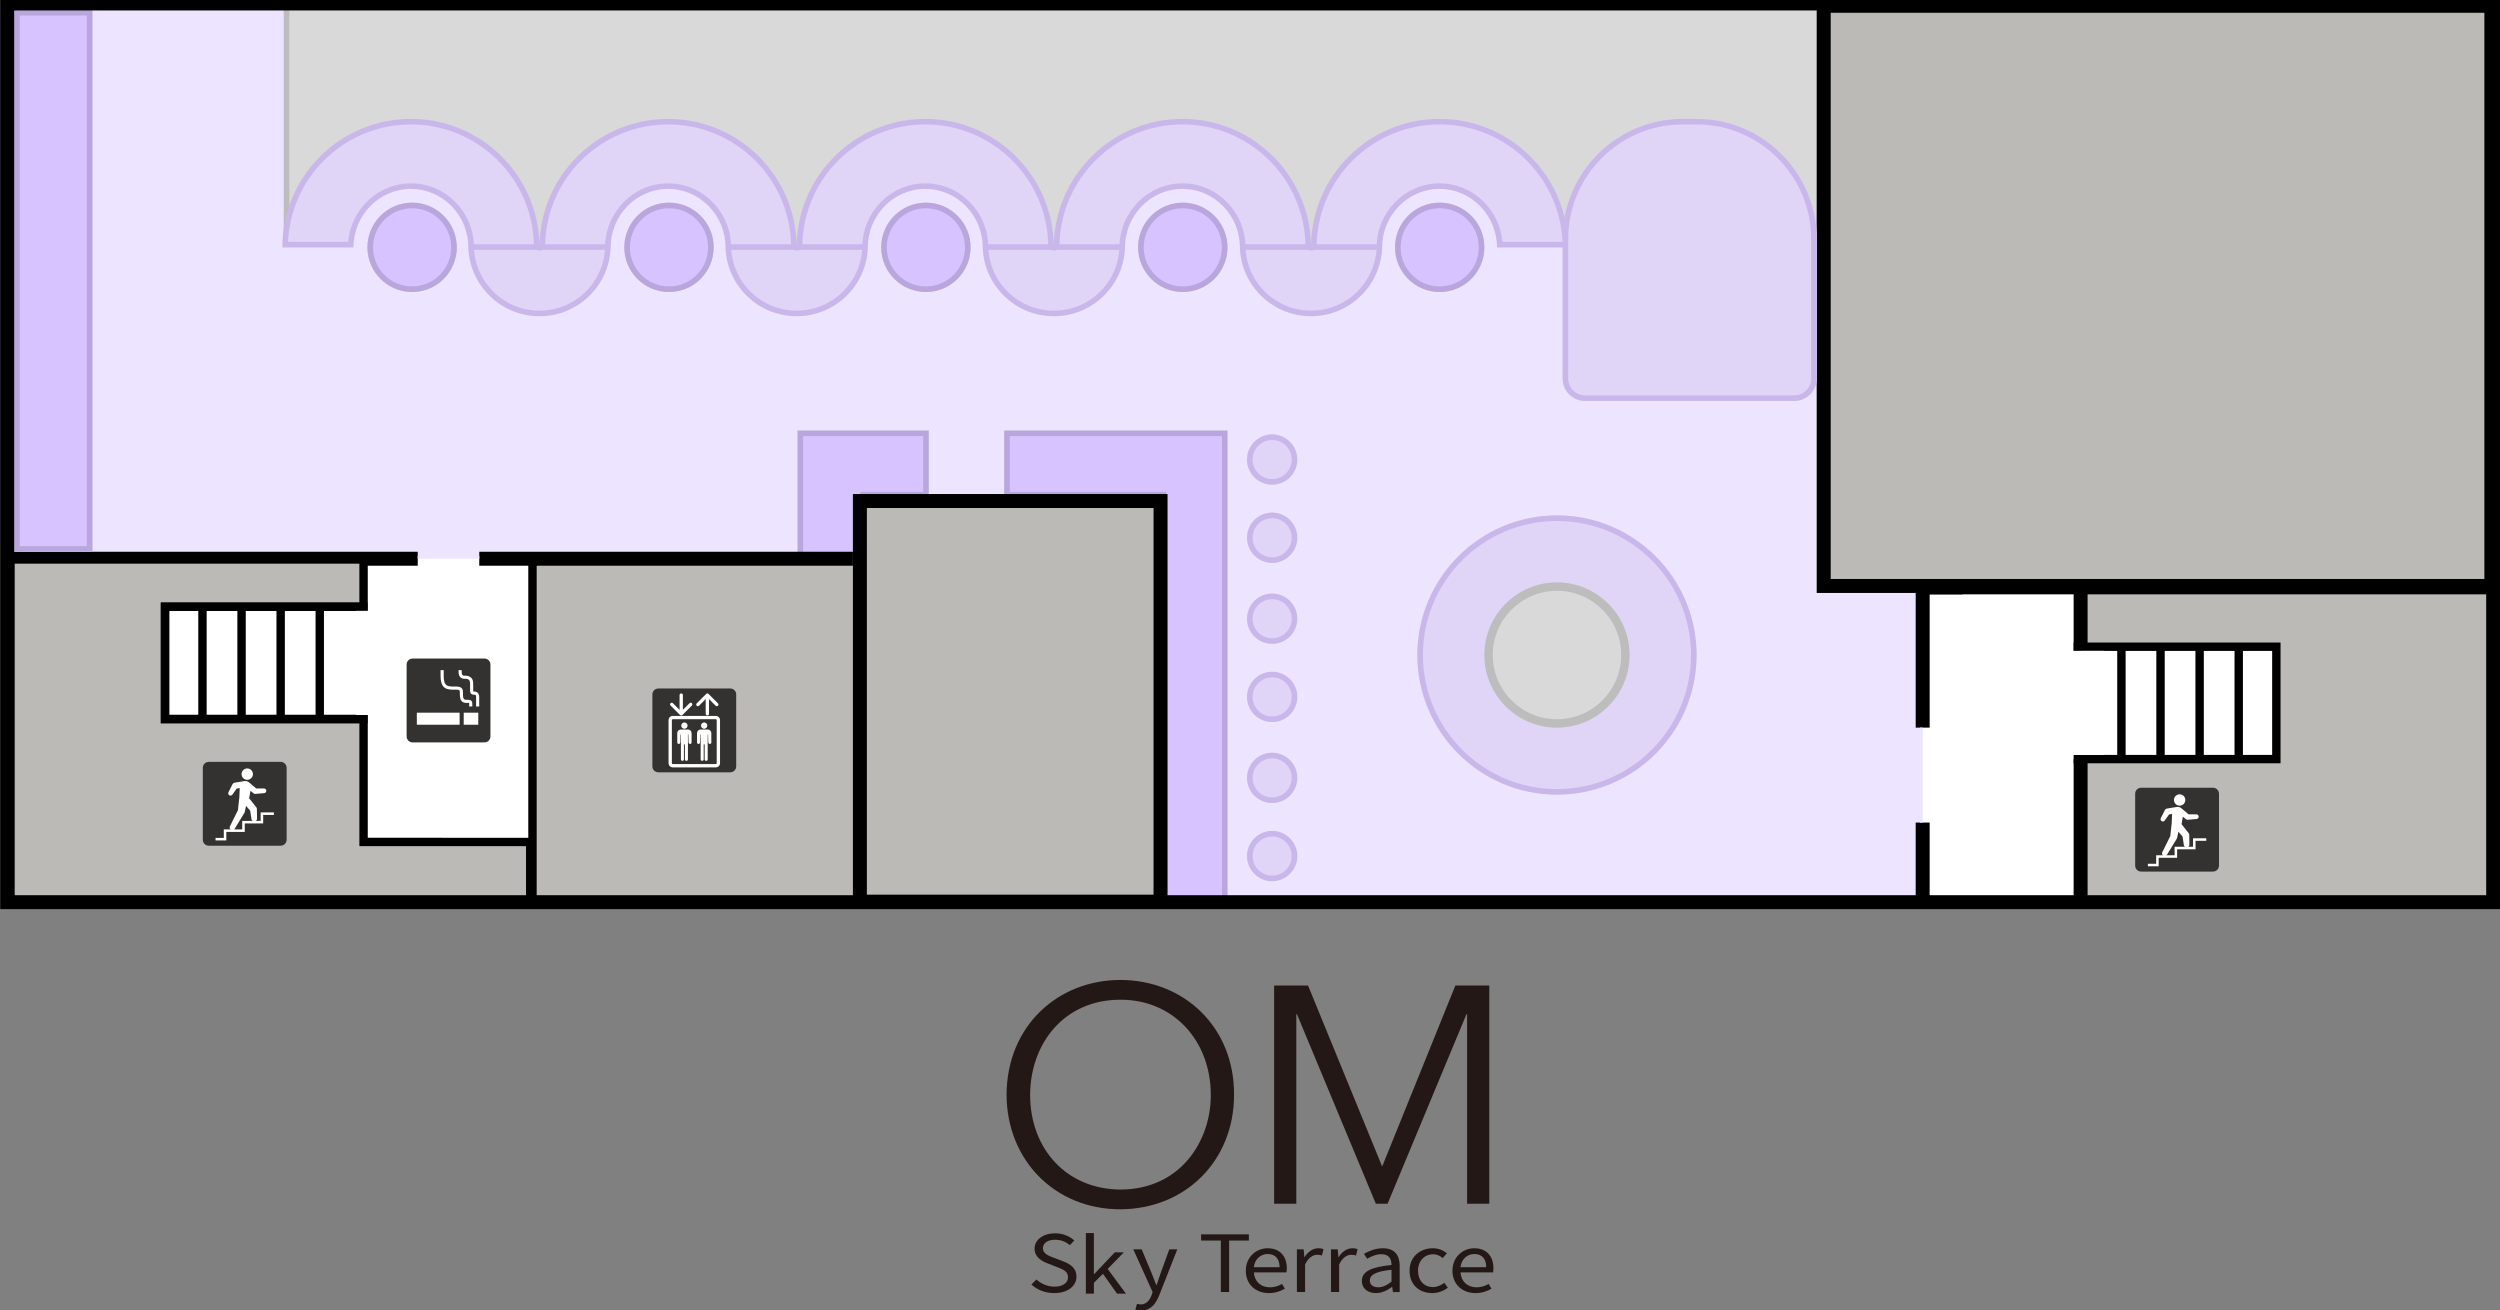 <?xml version="1.0" encoding="UTF-8"?>
<svg id="plane9" xmlns="http://www.w3.org/2000/svg" width="315.842mm" height="165.558mm" viewBox="0 0 895.3 469.298">
  <rect x="0" y="0" width="895.3" height="469.298" fill="#808080" stroke="none"/>
  <defs>
    <style>
      .cls-1 {
        fill: #231815;
      }

      .cls-2, .cls-3 {
        fill: #fff;
      }

      .cls-4 {
        fill: #343131;
      }

      .cls-3 {
        fill-rule: evenodd;
      }

      .cls-5 {
        fill: #c9b7ec;
      }

      .cls-6 {
        fill: #bdbdbd;
      }

      .cls-7 {
        fill: #bcbab7;
      }

      .cls-8 {
        fill: #ede4ff;
      }

      .cls-9 {
        fill: #b9a6dc;
      }

      .cls-10 {
        fill: #e0d4f7;
      }

      .cls-11 {
        fill: #d7c3ff;
      }

      .cls-12 {
        fill: #d9d9d9;
      }
    </style>
  </defs>
  <g id="RF">
    <g id="_8F" data-name=" 8F">
      <g id="_グループ_59319" data-name="グループ 59319">
        <path id="_パス_31238" data-name="パス 31238" class="cls-2" d="M2.583,58.903V1.257h829.375v160.253h60.894v161.572H2.583V58.902h0Z"/>
        <path id="_パス_31239" data-name="パス 31239" class="cls-8" d="M2.611,59.22V1.573h890.268v321.825H221.373v-124.148H2.611V59.22Z"/>
        <g id="_パス_31302" data-name="パス 31302">
          <path class="cls-12" d="M285.292,92.006l-44.906-35.415-.602-.475-.615.459-47.446,35.402-40.826-35.357-.557-.482-.626.388-47.104,29.249V2.574h549v83.979l-88.983-1.871-48.238-28.169-.604-.353-.538.446-42.664,35.371-45.607-35.392-.614-.477-.613.478-45.425,35.391-43.034-35.375-.597-.491-.626.454-48.774,35.438Z"/>
          <path class="cls-6" d="M103.61,3.574v80.404l46.828-29.077,41.331,35.794,48.031-35.839,45.517,35.896,49.412-35.902,43.61,35.849,46.021-35.855,46.202,35.853,43.124-35.752,49.221,28.744,87.703,1.844V3.574H103.61M101.61,1.574h551v86l-90.264-1.898-48.461-28.3-43.282,35.883-46.241-35.883-46.057,35.883-43.652-35.883-49.386,35.883-45.501-35.883-48.091,35.883-41.434-35.883-48.632,30.198V1.574Z"/>
        </g>
        <g id="_合体_25" data-name="合体 25">
          <path class="cls-11" d="M438.613,322.169h-22.003v-145h-56v-21.999h78.003v166.999Z"/>
          <path class="cls-9" d="M437.613,321.169v-164.999h-76.003v19.999h56v145h20.003M439.613,323.169h-24.003v-145h-56v-23.999h80.003v168.999Z"/>
        </g>
        <g id="_合体_24" data-name="合体 24">
          <path class="cls-11" d="M309.112,198.671h-22.502v-43.501h45.003v21.999h-22.501v21.502Z"/>
          <path class="cls-9" d="M308.112,197.671v-21.502h22.501v-19.999h-43.003v41.501h20.502M310.112,199.671h-24.502v-45.501h47.003v23.999h-22.501v21.502Z"/>
        </g>
        <g id="_階段" data-name="階段">
          <path id="_パス_31274" data-name="パス 31274" class="cls-7" d="M190.629,200.449h117.361v122.95h-117.361v-122.95Z"/>
          <polygon points="310.49 323.232 305.49 323.232 305.49 202.595 3.61 202.595 3.61 197.595 310.49 197.595 310.49 323.232"/>
          <g>
            <path id="_パス_5952" data-name="パス 5952" class="cls-7" d="M189.879,301.529l-59.677-.02v-44.015H59.152v-40.228h71.051v-16.9H3.736v122.414h186.142v-21.252Z"/>
            <path d="M191.378,324.282H2.236v-125.414h129.467v19.9H60.652v37.228h71.051v44.016l59.677.02v24.251ZM5.236,321.282h183.143v-18.253s-59.676-.02-59.676-.02v-44.014H57.652v-43.228h71.051v-13.9H5.236v119.414Z"/>
          </g>
          <g id="_グループ_59384" data-name="グループ 59384">
            <path id="_パス_5905" data-name="パス 5905" class="cls-4" d="M261.52,276.582h-25.762c-1.176,0-2.129-.953-2.129-2.129v-25.762c0-1.175.954-2.128,2.129-2.128h25.762c1.175,0,2.128.953,2.129,2.128v25.762c0,1.176-.953,2.129-2.129,2.129"/>
            <path class="cls-2" d="M243.962,256.237c-.152,0-.305-.059-.42-.174l-3.39-3.389c-.232-.232-.232-.609,0-.841s.61-.231.841,0l2.97,2.969,2.97-2.969c.23-.232.609-.232.84,0,.232.231.232.608,0,.84l-3.39,3.39c-.115.116-.268.175-.42.175Z"/>
            <path class="cls-2" d="M243.961,255.77c-.328,0-.595-.267-.595-.595v-6.254c0-.328.267-.595.595-.595s.595.267.595.595v6.254c0,.328-.267.595-.595.595Z"/>
            <path class="cls-2" d="M256.705,252.907c-.152,0-.305-.059-.42-.175l-2.97-2.969-2.97,2.969c-.23.232-.609.232-.84,0-.232-.231-.232-.608,0-.84l3.39-3.39c.23-.232.609-.232.84,0l3.39,3.39c.232.231.232.608,0,.84-.115.116-.268.175-.42.175Z"/>
            <path class="cls-2" d="M253.316,256.237c-.328,0-.595-.267-.595-.595v-6.254c0-.328.267-.595.595-.595s.595.267.595.595v6.254c0,.328-.267.595-.595.595Z"/>
            <path class="cls-2" d="M256.349,274.816h-15.422c-.83,0-1.506-.676-1.506-1.507v-15.421c0-.831.676-1.507,1.506-1.507h15.422c.83,0,1.506.676,1.506,1.507v15.421c0,.831-.676,1.507-1.506,1.507ZM240.927,257.571c-.175,0-.316.143-.316.317v15.421c0,.175.142.317.316.317h15.422c.175,0,.316-.143.316-.317v-15.421c0-.175-.142-.317-.316-.317h-15.422Z"/>
            <path id="_パス_5908" data-name="パス 5908" class="cls-3" d="M245.101,260.988c.625,0,1.132-.507,1.132-1.132s-.507-1.132-1.132-1.132-1.132.507-1.132,1.132h0c0,.625.507,1.132,1.132,1.132"/>
            <path id="_パス_5909" data-name="パス 5909" class="cls-3" d="M247.659,262.549c.019-.695-.53-1.274-1.225-1.293-.059-.002-.117,0-.175.008h-2.316c-.692-.078-1.315.42-1.393,1.112-.006.058-.009.115-.007.173-.003.022-.005.044-.005.066v3.334c.039.299.312.51.611.472.246-.032.44-.225.472-.472l.079-2.942h.144v8.993c.039.299.312.51.611.472.246-.032.44-.225.472-.472v-5.39h.357v5.39c.039.299.312.51.611.472.246-.032.44-.225.472-.472v-8.993h.144l.079,2.942c.039.299.312.51.611.472.246-.032.44-.225.472-.472v-3.335c0-.022-.002-.044-.005-.066"/>
            <path id="_パス_5910" data-name="パス 5910" class="cls-3" d="M252.176,260.988c.625,0,1.132-.507,1.132-1.132s-.507-1.132-1.132-1.132-1.132.507-1.132,1.132h0c0,.625.507,1.132,1.132,1.132"/>
            <path id="_パス_5911" data-name="パス 5911" class="cls-3" d="M254.737,262.549c.019-.695-.53-1.274-1.225-1.293-.059-.002-.117,0-.175.008h-2.316c-.691-.078-1.314.419-1.392,1.11-.007.058-.009.117-.008.175-.004.022-.005.044-.005.066v3.334c.039.299.312.51.611.472.246-.032.44-.225.472-.472l.079-2.942h.144v8.993c.039.299.312.51.611.472.246-.032.44-.225.472-.472v-5.39h.357v5.39c.039.299.312.51.611.472.246-.032.44-.225.472-.472v-8.993h.144l.079,2.942c.039.299.312.51.611.472.246-.032.44-.225.472-.472v-3.335c0-.022-.001-.044-.005-.066"/>
          </g>
          <g id="_グループ_59385" data-name="グループ 59385">
            <path id="_パス_5356" data-name="パス 5356" class="cls-4" d="M100.52,302.864h-25.762c-1.176,0-2.129-.953-2.129-2.129v-25.762c0-1.175.953-2.128,2.128-2.128h25.763c1.175,0,2.128.953,2.129,2.128v25.758c0,1.176-.953,2.129-2.129,2.129"/>
            <path id="_パス_5357" data-name="パス 5357" class="cls-2" d="M88.044,275.253c1.091-.279,2.2.379,2.479,1.47.279,1.091-.379,2.2-1.47,2.479-1.091.279-2.2-.379-2.479-1.47,0,0,0,0,0,0-.28-1.089.376-2.198,1.464-2.478.002,0,.004,0,.006-.001"/>
            <path id="_パス_5358" data-name="パス 5358" class="cls-2" d="M83.181,297.318c-.524,0-.949-.425-.949-.949,0-.127.025-.252.075-.369l.01-.022,2.9-5.853.416-3.9c.027-.171.057-.352.067-.4l.157-3.6-1.09.17-1.531,2.156c-.233.347-.685.469-1.061.287-.406-.204-.569-.699-.365-1.105,0,0,0-.001,0-.002l1.494-2.949c.129-.255.373-.434.655-.481,1.388-.226,3.49-.567,3.634-.587.208-.03.42-.028.628.006.424.09.814.298,1.125.6l2.392,2.034h2.793c.466,0,.844.376.844.842,0,.199-.07.392-.198.544-.143.173-.35.281-.574.3l-3.179.27c-.234.02-.467-.055-.646-.207l-1.084-.921-.462,2.7,2.534,3.192c.14.175.221.389.23.613l.05,3.509c.013.513-.364.953-.873,1.018-.262.036-.528-.037-.736-.2-.212-.164-.349-.407-.381-.673l-.455-3.015-1.5-1.727-.446,2.189c-.015.082-.045.16-.087.232l-3.571,5.851c-.171.285-.48.46-.813.459"/>
            <polygon class="cls-2" points="81.051 300.973 77.189 300.973 77.189 300.067 80.145 300.067 80.145 297.023 86.745 297.023 86.745 293.98 93.344 293.98 93.344 290.939 98.088 290.939 98.088 291.845 94.25 291.845 94.25 294.886 87.651 294.886 87.651 297.929 81.051 297.929 81.051 300.973"/>
          </g>
          <g id="_グループ_59386" data-name="グループ 59386">
            <path id="_パス_5356-2" data-name="パス 5356-2" class="cls-4" d="M173.51,265.864h-25.762c-1.176,0-2.129-.953-2.129-2.129v-25.762c0-1.175.953-2.128,2.128-2.128h25.763c1.175,0,2.128.953,2.129,2.128v25.758c0,1.176-.953,2.129-2.129,2.129"/>
            <g id="_タバコアイコン" data-name="タバコアイコン">
              <path id="_パス_31266" data-name="パス 31266" class="cls-2" d="M158.548,245.575c.369.531.902.926,1.517,1.124.697.214,1.425.311,2.154.288h1.078c.324-.011.648.023.963.1.093.022.179.064.253.125.03.028.054.062.071.1.047.119.073.245.078.372.015.18.016.412.016.685-.044.71.042,1.422.256,2.1.141.373.393.694.722.919.392.245.848.367,1.309.35.368,0,.647,0,.835.014.067.003.134.011.2.025.016.128.023.257.019.386v.847h1.121v-.847c.009-.239-.012-.478-.063-.712-.048-.199-.154-.38-.306-.518-.116-.101-.253-.175-.4-.218-.202-.056-.41-.086-.619-.09-.224-.01-.48-.01-.791-.01-.24.016-.479-.041-.686-.162-.101-.069-.184-.161-.241-.27-.115-.24-.183-.5-.2-.766-.03-.347-.041-.696-.035-1.045.007-.307-.005-.614-.035-.919-.024-.23-.088-.455-.189-.663-.086-.17-.206-.32-.351-.443-.238-.19-.518-.319-.816-.377-.262-.055-.528-.087-.795-.094-.01,0-.019-.006-.029-.006h-1.365c-.551.015-1.101-.045-1.636-.179-.275-.072-.534-.198-.76-.37-.336-.283-.574-.664-.68-1.09-.186-.713-.269-1.449-.246-2.186v-2.054h-1.121v2.049c-.017.766.06,1.531.229,2.279.105.448.289.873.543,1.256Z"/>
              <path id="_パス_31267" data-name="パス 31267" class="cls-2" d="M171.57,249.009c-.059-.358-.235-.686-.5-.934-.158-.141-.344-.248-.546-.313-.223-.07-.456-.104-.69-.1-.115.005-.231-.007-.343-.033h-.005c-.027-.143-.037-.289-.031-.435,0-.186.006-.419.006-.692v-1.803c.001-.384-.061-.766-.186-1.129-.176-.51-.531-.939-1-1.206-.503-.269-1.068-.401-1.638-.384h-.253c-.216.013-.431-.033-.623-.133-.086-.051-.158-.121-.21-.206-.101-.177-.164-.374-.184-.577-.032-.271-.046-.543-.041-.816v-.259h-1.121v.259c-.036.605.059,1.211.279,1.776.149.327.393.601.7.787.366.205.781.305,1.2.291h.252c.273-.006.545.031.807.108.268.073.5.242.652.474.175.311.26.665.245,1.021v1.79c0,.256-.006.483-.006.692-.003.189.008.378.035.565.023.151.071.297.142.432.062.114.145.216.245.3.148.12.323.203.51.243.187.04.379.058.57.055.137-.006.274.018.4.071.045.021.084.051.116.088.055.071.092.155.108.243.027.132.039.266.037.4v3.416h1.121v-3.413c.002-.194-.014-.387-.048-.578Z"/>
              <rect id="_長方形_18559" data-name="長方形 18559" class="cls-2" x="149.278" y="255.225" width="15.324" height="4.314"/>
              <rect id="_長方形_18560" data-name="長方形 18560" class="cls-2" x="166.065" y="255.225" width="5.213" height="4.314"/>
            </g>
          </g>
          <rect x="189.192" y="200.1" width="3" height="122.949"/>
          <g id="_グループ_59387" data-name="グループ 59387">
            <g id="_グループ_2901" data-name="グループ 2901">
              <path d="M131.628,259.028H57.534v-43.246h74.095v43.246ZM60.534,256.028h68.095v-37.246H60.534v37.246Z"/>
              <rect x="71.008" y="217.283" width="3" height="40.246"/>
              <rect x="85.009" y="217.283" width="3" height="40.246"/>
              <rect x="99.01" y="217.283" width="3" height="40.246"/>
              <rect x="113.011" y="217.283" width="3" height="40.246"/>
              <rect class="cls-2" x="127.582" y="218.754" width="13" height="37.301"/>
            </g>
          </g>
          <rect id="_長方形_18564" data-name="長方形 18564" class="cls-2" x="149.6" y="199.099" width="22.039" height="16.255"/>
          <rect id="_長方形_18565" data-name="長方形 18565" class="cls-8" x="149.6" y="195.845" width="22.039" height="4.255"/>
        </g>
        <g id="_長方形_18542" data-name="長方形 18542">
          <rect class="cls-7" x="650.61" y="-.426" width="244.096" height="212.77"/>
          <path d="M894.706,212.344h-244.097V-.425h244.097v212.77ZM655.61,207.344h234.097V4.575h-234.097v202.77Z"/>
        </g>
        <path id="_パス_5953" data-name="パス 5953" class="cls-2" d="M892.85,210.345h-204.3v113.054h204.3"/>
        <path id="_パス_31231" data-name="パス 31231" class="cls-7" d="M892.706,210.345h-148.6v113.054h148.6"/>
        <g id="_グループ_2899" data-name="グループ 2899">
          <path id="_パス_5356-3" data-name="パス 5356-3" class="cls-4" d="M792.539,312.128h-25.762c-1.176,0-2.129-.953-2.129-2.129v-25.762c0-1.175.953-2.128,2.128-2.128h25.763c1.175,0,2.128.953,2.129,2.128v25.758c0,1.176-.953,2.129-2.129,2.129"/>
          <path id="_パス_5357-2" data-name="パス 5357-2" class="cls-2" d="M780.063,284.518c1.091-.279,2.2.379,2.479,1.47.279,1.091-.379,2.2-1.47,2.479-1.091.279-2.2-.379-2.479-1.47,0,0,0,0,0,0-.28-1.089.376-2.198,1.464-2.478.002,0,.004,0,.006-.001"/>
          <path id="_パス_5358-2" data-name="パス 5358-2" class="cls-2" d="M775.2,306.583c-.524,0-.949-.425-.949-.949,0-.127.025-.252.075-.369l.01-.022,2.9-5.853.416-3.9c.027-.171.057-.352.067-.4l.157-3.6-1.09.17-1.531,2.156c-.233.347-.685.469-1.061.287-.406-.204-.569-.699-.365-1.105,0,0,0-.001,0-.002l1.494-2.949c.129-.255.373-.434.655-.481,1.388-.226,3.49-.567,3.634-.587.208-.03.42-.028.628.006.424.09.814.298,1.125.6l2.392,2.034h2.793c.466,0,.844.376.844.842,0,.199-.07.392-.198.544-.143.173-.35.281-.574.3l-3.179.27c-.234.02-.467-.055-.646-.207l-1.084-.921-.462,2.7,2.534,3.192c.14.175.221.389.23.613l.05,3.509c.013.513-.364.953-.873,1.018-.262.036-.528-.037-.736-.2-.212-.164-.349-.407-.381-.673l-.455-3.015-1.5-1.727-.446,2.189c-.015.082-.045.16-.087.232l-3.571,5.851c-.171.285-.48.46-.813.459"/>
          <polygon class="cls-2" points="773.07 310.238 769.207 310.238 769.207 309.332 772.164 309.332 772.164 306.288 778.763 306.288 778.763 303.245 785.364 303.245 785.364 300.204 790.108 300.204 790.108 301.11 786.27 301.11 786.27 304.151 779.669 304.151 779.669 307.194 773.07 307.194 773.07 310.238"/>
        </g>
        <rect x="688.549" y="207.845" width="204.156" height="5"/>
        <rect x="742.61" y="271.852" width="5" height="51.406"/>
        <rect x="742.61" y="207.853" width="5" height="56.665"/>
        <g id="_グループ_59320" data-name="グループ 59320">
          <g>
            <rect id="_長方形_4086-2" data-name="長方形 4086-2" class="cls-2" x="744.11" y="231.604" width="71.095" height="40.246"/>
            <path d="M816.706,273.349h-74.096v-43.245h74.096v43.245ZM745.61,270.349h68.096v-37.245h-68.096v37.245Z"/>
          </g>
          <rect x="800.23" y="231.605" width="3" height="40.245"/>
          <rect x="786.228" y="231.605" width="3" height="40.245"/>
          <rect x="772.228" y="231.605" width="3" height="40.245"/>
          <rect x="758.226" y="231.605" width="3" height="40.245"/>
          <rect class="cls-2" x="740.583" y="233.077" width="13" height="37.3"/>
        </g>
        <g id="_長方形_18626" data-name="長方形 18626">
          <path class="cls-10" d="M602.61,42.574h5c23.748,0,43,19.252,43,43v50c0,4.418-3.582,8-8,8h-75c-4.418,0-8-3.582-8-8v-50c0-23.748,19.252-43,43-43Z"/>
          <path class="cls-5" d="M642.61,143.575h-75c-4.411,0-8-3.589-8-8v-50c0-23.71,19.29-43,43-43h5c23.71,0,43,19.29,43,43v50c0,4.411-3.589,8-8,8ZM602.61,44.575c-22.607,0-41,18.393-41,41v50c0,3.309,2.691,6,6,6h75c3.309,0,6-2.691,6-6v-50c0-22.607-18.393-41-41-41h-5Z"/>
        </g>
        <g id="_グループ_59398" data-name="グループ 59398">
          <g id="_前面オブジェクトで型抜き_1" data-name="前面オブジェクトで型抜き 1">
            <path class="cls-10" d="M469.511,112.25c-6.387,0-12.434-2.444-17.027-6.881-4.498-4.346-7.135-10.148-7.449-16.37v-.309c0-5.874-2.244-11.404-6.318-15.571-4.08-4.173-9.498-6.471-15.256-6.471-11.896,0-21.575,9.888-21.575,22.042v.323c-.318,6.217-2.954,12.013-7.448,16.355-4.592,4.437-10.639,6.881-17.027,6.881s-12.434-2.444-17.027-6.881c-4.498-4.346-7.135-10.147-7.449-16.369v-.31c0-5.875-2.244-11.404-6.318-15.571-4.08-4.173-9.498-6.471-15.256-6.471-11.896,0-21.574,9.888-21.574,22.042v.308c-.314,6.222-2.951,12.024-7.449,16.37-4.592,4.437-10.639,6.881-17.027,6.881s-12.434-2.444-17.027-6.881c-4.498-4.346-7.135-10.147-7.449-16.369v-.31c0-5.875-2.244-11.404-6.318-15.571-4.08-4.173-9.498-6.471-15.256-6.471-11.896,0-21.574,9.888-21.574,22.042v.322c-.317,6.217-2.954,12.014-7.448,16.356-4.592,4.437-10.639,6.881-17.027,6.881s-12.434-2.444-17.027-6.881c-4.498-4.346-7.135-10.147-7.449-16.369v-.31c0-5.875-2.244-11.404-6.318-15.571-4.08-4.173-9.498-6.471-15.256-6.471-11.532,0-21.002,9.321-21.549,20.975h-23.489c.123-5.729,1.309-11.286,3.529-16.535,2.269-5.364,5.517-10.182,9.655-14.32,4.138-4.138,8.956-7.386,14.32-9.655,5.553-2.349,11.453-3.54,17.535-3.54,6.012,0,11.848,1.165,17.347,3.461,5.312,2.219,10.097,5.399,14.223,9.452,4.122,4.05,7.385,8.775,9.698,14.042,2.391,5.445,3.661,11.243,3.773,17.232l.018.981h1.979l.018-.981c.113-5.989,1.382-11.786,3.773-17.232,2.313-5.268,5.576-9.992,9.698-14.042,4.126-4.053,8.911-7.233,14.223-9.452,5.499-2.297,11.336-3.461,17.347-3.461s11.848,1.165,17.348,3.461c5.312,2.219,10.097,5.399,14.223,9.452,4.122,4.05,7.385,8.775,9.698,14.042,2.391,5.446,3.661,11.243,3.773,17.232l.018.981h1.979l.018-.981c.113-5.989,1.382-11.786,3.773-17.232,2.313-5.268,5.576-9.992,9.698-14.042,4.126-4.053,8.911-7.233,14.223-9.452,5.499-2.297,11.336-3.461,17.347-3.461s11.848,1.165,17.347,3.461c5.312,2.219,10.097,5.399,14.223,9.452,4.122,4.05,7.385,8.775,9.698,14.042,2.391,5.446,3.661,11.243,3.773,17.232l.018.981h1.979l.018-.981c.113-5.989,1.382-11.786,3.773-17.232,2.313-5.268,5.576-9.992,9.698-14.042,4.126-4.053,8.911-7.233,14.223-9.452,5.499-2.297,11.336-3.461,17.347-3.461s11.848,1.165,17.347,3.461c5.312,2.219,10.097,5.399,14.223,9.452,4.122,4.05,7.385,8.775,9.698,14.042,2.391,5.445,3.661,11.243,3.773,17.232l.018.981h1.979l.018-.981c.113-5.989,1.382-11.786,3.773-17.232,2.313-5.268,5.576-9.993,9.698-14.042,4.126-4.053,8.911-7.233,14.223-9.452,5.499-2.297,11.336-3.461,17.348-3.461,6.082,0,11.982,1.191,17.535,3.54,5.364,2.269,10.182,5.517,14.32,9.655,4.138,4.138,7.386,8.955,9.655,14.32,2.22,5.249,3.406,10.806,3.529,16.535h-23.49c-.547-11.654-10.017-20.975-21.549-20.975-11.896,0-21.574,9.888-21.574,22.042v.322c-.317,6.217-2.954,12.014-7.448,16.356-4.592,4.437-10.639,6.881-17.027,6.881Z"/>
            <path class="cls-5" d="M469.511,111.25c6.127,0,11.927-2.344,16.332-6.6,4.337-4.191,6.871-9.792,7.15-15.796-.004-.054-.007-.108-.007-.163,0-12.705,10.127-23.042,22.574-23.042,11.751,0,21.456,9.24,22.484,20.975h21.522c-.232-5.241-1.379-10.327-3.417-15.145-2.219-5.245-5.395-9.956-9.441-14.002-4.046-4.046-8.757-7.223-14.002-9.441-5.429-2.296-11.198-3.461-17.145-3.461-5.879,0-11.586,1.139-16.962,3.384-5.194,2.169-9.873,5.279-13.907,9.243-4.031,3.96-7.222,8.58-9.483,13.731-2.338,5.324-3.579,10.993-3.689,16.849-.02,1.09-.91,1.962-2,1.962h-.016c-1.09,0-1.979-.873-2-1.962-.11-5.856-1.351-11.525-3.689-16.849-2.262-5.151-5.453-9.771-9.484-13.731-4.034-3.964-8.713-7.073-13.907-9.243-5.376-2.245-11.083-3.384-16.962-3.384s-11.586,1.139-16.962,3.384c-5.194,2.169-9.873,5.279-13.907,9.243-4.031,3.961-7.222,8.58-9.484,13.731-2.338,5.324-3.579,10.993-3.689,16.849-.02,1.09-.91,1.962-2,1.962h-.016c-1.09,0-1.979-.873-2-1.962-.11-5.856-1.351-11.525-3.689-16.849-2.262-5.151-5.453-9.771-9.484-13.731-4.034-3.964-8.713-7.073-13.907-9.243-5.376-2.245-11.083-3.384-16.962-3.384s-11.586,1.139-16.962,3.384c-5.194,2.169-9.873,5.279-13.907,9.243-4.031,3.96-7.222,8.58-9.484,13.731-2.338,5.324-3.579,10.993-3.689,16.849-.02,1.09-.91,1.962-2,1.962h-.016c-1.09,0-1.979-.873-2-1.962-.11-5.856-1.351-11.525-3.689-16.849-2.262-5.151-5.452-9.771-9.483-13.731-4.034-3.964-8.713-7.073-13.907-9.243-5.376-2.245-11.083-3.384-16.962-3.384s-11.586,1.139-16.962,3.384c-5.194,2.169-9.873,5.279-13.907,9.243-4.031,3.961-7.222,8.58-9.484,13.731-2.338,5.324-3.579,10.992-3.689,16.849-.02,1.09-.91,1.962-2,1.962h-.016c-1.09,0-1.979-.873-2-1.962-.11-5.856-1.351-11.525-3.689-16.849-2.262-5.151-5.452-9.771-9.483-13.731-4.034-3.964-8.713-7.073-13.907-9.242-5.376-2.245-11.083-3.384-16.962-3.384-5.948,0-11.716,1.164-17.146,3.461-5.245,2.218-9.956,5.395-14.002,9.441-4.046,4.046-7.222,8.757-9.441,14.002-2.038,4.819-3.184,9.904-3.417,15.145h21.521c1.029-11.735,10.733-20.975,22.484-20.975,6.03,0,11.702,2.405,15.971,6.772,4.258,4.354,6.603,10.132,6.603,16.27,0,.053-.002.105-.006.158.278,6.006,2.811,11.61,7.15,15.802,4.405,4.256,10.205,6.6,16.332,6.6s11.927-2.344,16.332-6.6c4.337-4.191,6.871-9.792,7.15-15.796-.004-.054-.007-.108-.007-.163,0-12.705,10.127-23.042,22.574-23.042,6.03,0,11.701,2.405,15.971,6.772,4.257,4.354,6.602,10.132,6.603,16.27,0,.053-.002.105-.006.158.278,6.006,2.811,11.61,7.15,15.802,4.405,4.256,10.205,6.6,16.332,6.6s11.927-2.344,16.332-6.6c4.339-4.192,6.872-9.796,7.15-15.801-.004-.052-.006-.105-.006-.158,0-12.705,10.127-23.042,22.574-23.042,6.03,0,11.702,2.405,15.971,6.772,4.257,4.354,6.602,10.132,6.603,16.27,0,.053-.002.105-.006.158.278,6.006,2.812,11.61,7.15,15.802,4.405,4.256,10.205,6.6,16.332,6.6s11.927-2.344,16.332-6.6c4.337-4.19,6.87-9.792,7.15-15.795-.004-.054-.007-.109-.007-.164,0-12.705,10.127-23.042,22.575-23.042,6.029,0,11.701,2.405,15.971,6.772,4.257,4.354,6.602,10.132,6.603,16.27,0,.053-.002.105-.006.157.278,6.006,2.812,11.61,7.15,15.802,4.405,4.256,10.205,6.6,16.332,6.6M469.511,113.25c-6.648,0-12.941-2.543-17.721-7.162-4.768-4.607-7.527-10.785-7.769-17.398h.014c0-5.611-2.143-10.893-6.033-14.872-3.89-3.979-9.054-6.17-14.541-6.17-11.345,0-20.575,9.439-20.575,21.042h.015c-.242,6.613-3.001,12.791-7.769,17.398-4.78,4.618-11.073,7.162-17.721,7.162s-12.942-2.543-17.721-7.162c-4.768-4.607-7.527-10.785-7.769-17.398h.014c0-5.611-2.143-10.893-6.033-14.872-3.89-3.979-9.054-6.17-14.541-6.17-11.344,0-20.574,9.439-20.574,21.042h.014c-.242,6.613-3.001,12.791-7.769,17.398-4.78,4.618-11.073,7.162-17.721,7.162s-12.942-2.543-17.721-7.162c-4.768-4.607-7.527-10.785-7.769-17.398h.014c0-5.611-2.143-10.893-6.033-14.872-3.89-3.979-9.054-6.17-14.541-6.17-11.344,0-20.574,9.439-20.574,21.042h.015c-.242,6.613-3.001,12.791-7.769,17.398-4.78,4.618-11.073,7.162-17.721,7.162s-12.942-2.543-17.721-7.162c-4.768-4.607-7.527-10.785-7.769-17.398h.014c0-5.611-2.143-10.893-6.033-14.872-3.89-3.979-9.054-6.17-14.541-6.17-11.31,0-20.539,9.409-20.574,20.975h-25.475c0-6.217,1.218-12.248,3.619-17.925,2.319-5.484,5.64-10.408,9.869-14.637,4.229-4.229,9.154-7.55,14.637-9.869,5.677-2.401,11.708-3.619,17.925-3.619,6.145,0,12.111,1.19,17.733,3.538,5.43,2.268,10.321,5.518,14.538,9.661,4.213,4.14,7.548,8.969,9.913,14.354,2.445,5.567,3.742,11.493,3.857,17.615h.016c.115-6.122,1.413-12.049,3.858-17.615,2.365-5.385,5.7-10.214,9.913-14.354,4.217-4.143,9.108-7.394,14.538-9.661,5.622-2.348,11.588-3.538,17.733-3.538s12.111,1.19,17.733,3.538c5.43,2.268,10.321,5.518,14.538,9.661,4.213,4.14,7.548,8.969,9.913,14.354,2.444,5.567,3.742,11.494,3.857,17.615h.016c.115-6.122,1.413-12.049,3.857-17.615,2.365-5.385,5.7-10.214,9.913-14.354,4.217-4.143,9.108-7.394,14.538-9.661,5.622-2.348,11.588-3.538,17.733-3.538s12.111,1.19,17.733,3.538c5.43,2.268,10.321,5.518,14.538,9.661,4.213,4.14,7.549,8.969,9.913,14.354,2.445,5.567,3.742,11.494,3.858,17.615h.016c.115-6.122,1.413-12.049,3.857-17.615,2.365-5.385,5.7-10.214,9.913-14.354,4.217-4.143,9.108-7.394,14.538-9.661,5.622-2.348,11.588-3.538,17.733-3.538s12.111,1.19,17.733,3.538c5.43,2.268,10.321,5.518,14.538,9.661,4.213,4.14,7.549,8.969,9.913,14.354,2.445,5.567,3.742,11.494,3.858,17.615h.016c.115-6.122,1.413-12.049,3.857-17.615,2.365-5.385,5.7-10.214,9.913-14.354,4.217-4.143,9.108-7.394,14.538-9.661,5.622-2.348,11.588-3.538,17.733-3.538,6.217,0,12.247,1.218,17.924,3.619,5.484,2.319,10.408,5.64,14.638,9.869,4.229,4.229,7.549,9.154,9.869,14.637,2.401,5.677,3.619,11.708,3.619,17.925h-25.476c-.035-11.566-9.264-20.975-20.574-20.975s-20.574,9.439-20.574,21.042h.015c-.242,6.613-3.001,12.791-7.769,17.398-4.78,4.618-11.073,7.162-17.721,7.162Z"/>
          </g>
          <rect class="cls-5" x="445.43" y="87.472" width="47.81" height="2"/>
          <rect class="cls-5" x="353.635" y="87.472" width="47.81" height="2"/>
          <rect class="cls-5" x="260.883" y="87.472" width="48.767" height="2"/>
          <rect class="cls-5" x="169.087" y="87.472" width="47.81" height="2"/>
        </g>
        <g id="_長方形_18627" data-name="長方形 18627">
          <rect class="cls-7" x="305.441" y="176.922" width="112.669" height="148.477"/>
          <path d="M418.11,325.399h-112.669v-148.477h112.669v148.477ZM310.441,320.399h102.669v-138.477h-102.669v138.477Z"/>
        </g>
        <g id="_楕円形_158" data-name="楕円形 158">
          <circle class="cls-10" cx="557.583" cy="234.574" r="50"/>
          <path class="cls-5" d="M557.582,284.575c-27.57,0-50-22.43-50-50s22.43-50,50-50,50,22.43,50,50-22.43,50-50,50ZM557.582,186.575c-26.468,0-48,21.532-48,48s21.532,48,48,48,48-21.532,48-48-21.532-48-48-48Z"/>
        </g>
        <g id="_楕円形_159" data-name="楕円形 159">
          <circle class="cls-12" cx="557.583" cy="234.574" r="26"/>
          <path class="cls-6" d="M557.582,260.575c-14.337,0-26-11.663-26-26s11.663-26,26-26,26,11.663,26,26-11.663,26-26,26ZM557.582,211.575c-12.683,0-23,10.317-23,23s10.317,23,23,23,23-10.317,23-23-10.317-23-23-23Z"/>
        </g>
        <g id="_楕円形_160" data-name="楕円形 160">
          <circle class="cls-10" cx="455.583" cy="306.574" r="9"/>
          <path class="cls-5" d="M455.582,315.575c-4.963,0-9-4.037-9-9s4.037-9,9-9,9,4.037,9,9-4.037,9-9,9ZM455.582,299.575c-3.859,0-7,3.141-7,7s3.141,7,7,7,7-3.141,7-7-3.141-7-7-7Z"/>
        </g>
        <g id="_楕円形_161" data-name="楕円形 161">
          <circle class="cls-10" cx="455.583" cy="221.574" r="9"/>
          <path class="cls-5" d="M455.582,230.575c-4.963,0-9-4.037-9-9s4.037-9,9-9,9,4.037,9,9-4.037,9-9,9ZM455.582,214.575c-3.859,0-7,3.141-7,7s3.141,7,7,7,7-3.141,7-7-3.141-7-7-7Z"/>
        </g>
        <g id="_楕円形_162" data-name="楕円形 162">
          <circle class="cls-10" cx="455.583" cy="278.574" r="9"/>
          <path class="cls-5" d="M455.582,287.575c-4.963,0-9-4.037-9-9s4.037-9,9-9,9,4.037,9,9-4.037,9-9,9ZM455.582,271.575c-3.859,0-7,3.141-7,7s3.141,7,7,7,7-3.141,7-7-3.141-7-7-7Z"/>
        </g>
        <g id="_楕円形_163" data-name="楕円形 163">
          <circle class="cls-10" cx="455.583" cy="192.574" r="9"/>
          <path class="cls-5" d="M455.582,201.575c-4.963,0-9-4.037-9-9s4.037-9,9-9,9,4.037,9,9-4.037,9-9,9ZM455.582,185.575c-3.859,0-7,3.141-7,7s3.141,7,7,7,7-3.141,7-7-3.141-7-7-7Z"/>
        </g>
        <g id="_楕円形_164" data-name="楕円形 164">
          <circle class="cls-10" cx="455.583" cy="249.574" r="9"/>
          <path class="cls-5" d="M455.582,258.575c-4.963,0-9-4.037-9-9s4.037-9,9-9,9,4.037,9,9-4.037,9-9,9ZM455.582,242.575c-3.859,0-7,3.141-7,7s3.141,7,7,7,7-3.141,7-7-3.141-7-7-7Z"/>
        </g>
        <g id="_楕円形_165" data-name="楕円形 165">
          <circle class="cls-10" cx="455.583" cy="164.574" r="9"/>
          <path class="cls-5" d="M455.582,173.575c-4.963,0-9-4.037-9-9s4.037-9,9-9,9,4.037,9,9-4.037,9-9,9ZM455.582,157.575c-3.859,0-7,3.141-7,7s3.141,7,7,7,7-3.141,7-7-3.141-7-7-7Z"/>
        </g>
      </g>
      <g id="_グループ_59342" data-name="グループ 59342">
        <polygon points="691.048 323.399 686.048 323.399 686.048 207.845 702.762 207.845 702.762 212.845 691.048 212.845 691.048 323.399"/>
      </g>
      <rect id="_長方形_18629" data-name="長方形 18629" class="cls-2" x="687.583" y="260.575" width="9" height="34"/>
      <rect id="_長方形_18630" data-name="長方形 18630" class="cls-8" x="679.583" y="260.575" width="9" height="34"/>
    </g>
    <g id="_長方形_18628" data-name="長方形 18628">
      <rect class="cls-11" x="5.083" y="3.575" width="28" height="194"/>
      <path class="cls-9" d="M33.083,197.575H5.083V3.575h28v194ZM7.083,195.575h24V5.575H7.083v190Z"/>
    </g>
    <g id="_楕円形_153" data-name="楕円形 153">
      <circle class="cls-11" cx="515.583" cy="88.575" r="16"/>
      <path class="cls-9" d="M515.583,104.575c-8.822,0-16-7.178-16-16s7.178-16,16-16,16,7.178,16,16-7.178,16-16,16ZM515.583,74.575c-7.72,0-14,6.28-14,14s6.28,14,14,14,14-6.28,14-14-6.28-14-14-14Z"/>
    </g>
    <g id="_楕円形_154" data-name="楕円形 154">
      <circle class="cls-11" cx="423.583" cy="88.575" r="16"/>
      <path class="cls-9" d="M423.583,104.575c-8.822,0-16-7.178-16-16s7.178-16,16-16,16,7.178,16,16-7.178,16-16,16ZM423.583,74.575c-7.72,0-14,6.28-14,14s6.28,14,14,14,14-6.28,14-14-6.28-14-14-14Z"/>
    </g>
    <g id="_楕円形_155" data-name="楕円形 155">
      <circle class="cls-11" cx="331.583" cy="88.575" r="16"/>
      <path class="cls-9" d="M331.583,104.575c-8.822,0-16-7.178-16-16s7.178-16,16-16,16,7.178,16,16-7.178,16-16,16ZM331.583,74.575c-7.72,0-14,6.28-14,14s6.28,14,14,14,14-6.28,14-14-6.28-14-14-14Z"/>
    </g>
    <g id="_楕円形_156" data-name="楕円形 156">
      <circle class="cls-11" cx="239.583" cy="88.575" r="16"/>
      <path class="cls-9" d="M239.583,104.575c-8.822,0-16-7.178-16-16s7.178-16,16-16,16,7.178,16,16-7.178,16-16,16ZM239.583,74.575c-7.72,0-14,6.28-14,14s6.28,14,14,14,14-6.28,14-14-6.28-14-14-14Z"/>
    </g>
    <g id="_楕円形_157" data-name="楕円形 157">
      <circle class="cls-11" cx="147.583" cy="88.575" r="16"/>
      <path class="cls-9" d="M147.583,104.575c-8.822,0-16-7.178-16-16s7.178-16,16-16,16,7.178,16,16-7.178,16-16,16ZM147.583,74.575c-7.72,0-14,6.28-14,14s6.28,14,14,14,14-6.28,14-14-6.28-14-14-14Z"/>
    </g>
    <path d="M895.352,325.583H.083V-1.243h895.387l-.118,25.765v301.061ZM5.083,320.583h885.269V24.51l.095-20.753H5.083v316.825Z"/>
    <g>
      <g>
        <polygon class="cls-1" points="521.202 352.929 495.038 417.62 494.928 417.62 468.433 352.929 456.29 352.929 456.29 431.088 464.238 431.088 464.238 363.196 464.459 363.196 492.72 431.088 496.914 431.088 525.176 363.196 525.396 363.196 525.396 431.088 533.345 431.088 533.345 352.929 521.202 352.929"/>
        <path class="cls-1" d="M401.205,433.075c23.337-.104,40.735-17.384,40.735-41.015.104-24.359-18.024-41.119-40.735-41.119-22.191,0-40.631,16.343-40.735,41.119.104,23.526,17.398,41.015,40.735,41.015ZM433.606,392.06c.104,16.448-10.835,33.936-32.401,33.936-19.065-.104-32.297-14.366-32.297-33.936.104-18.53,12.294-34.04,32.297-34.04,18.857-.104,32.401,14.574,32.401,34.04Z"/>
      </g>
      <g>
        <path class="cls-1" d="M369.373,460.015l1.778-1.805c1.682,1.543,4.015,2.561,6.443,2.561,3.065,0,4.882-1.351,4.882-3.358,0-2.11-1.692-2.782-3.896-3.634l-3.354-1.309c-2.176-.822-4.729-2.281-4.729-5.319,0-3.156,3.109-5.483,7.352-5.483,2.768,0,5.236,1.06,6.876,2.559l-1.576,1.689c-1.431-1.194-3.143-1.937-5.3-1.937-2.619,0-4.354,1.169-4.354,3.016,0,1.99,2.036,2.735,3.866,3.419l3.328,1.274c2.702,1.027,4.811,2.452,4.811,5.524,0,3.264-3.049,5.871-7.959,5.871-3.278,0-6.128-1.183-8.169-3.067Z"/>
        <path class="cls-1" d="M388.87,441.594h2.874v14.692h.097l7.384-7.8h3.245l-5.794,5.949,6.555,8.852h-3.2l-5.042-7.114-3.245,3.229v3.885h-2.874v-21.693Z"/>
        <path class="cls-1" d="M406.599,468.984l.573-2.063c.342.102.873.229,1.318.229,1.952,0,3.184-1.386,3.9-3.285l.393-1.131-6.941-15.332h3.017l3.529,8.471c.543,1.329,1.124,2.896,1.686,4.311h.142c.491-1.392.982-2.959,1.454-4.311l3.083-8.471h2.867l-6.518,16.562c-1.221,3.036-3.007,5.334-6.475,5.334-.805,0-1.472-.126-2.03-.315Z"/>
        <path class="cls-1" d="M437.205,444.27h-7.065v-2.225h17.101v2.225h-7.065v18.434h-2.972v-18.434Z"/>
        <path class="cls-1" d="M446.15,455.073c0-4.98,3.794-8.048,7.775-8.048,4.412,0,6.903,2.803,6.903,7.18,0,.547-.052,1.093-.136,1.47h-11.648c.209,3.242,2.45,5.343,5.747,5.343,1.66,0,3.023-.474,4.304-1.223l1.048,1.699c-1.517.877-3.359,1.587-5.712,1.587-4.61,0-8.281-2.982-8.281-8.009ZM458.241,453.821c0-3.066-1.559-4.733-4.264-4.733-2.432,0-4.605,1.727-4.961,4.733h9.225Z"/>
        <path class="cls-1" d="M464.447,447.403h2.418l.247,2.787h.097c1.204-1.941,2.972-3.164,4.918-3.164.766,0,1.303.086,1.847.315l-.547,2.271c-.596-.165-.985-.252-1.678-.252-1.461,0-3.206.932-4.375,3.52v9.825h-2.927v-15.302Z"/>
        <path class="cls-1" d="M476.648,447.403h2.418l.247,2.787h.097c1.204-1.941,2.972-3.164,4.918-3.164.766,0,1.303.086,1.847.315l-.547,2.271c-.596-.165-.985-.252-1.678-.252-1.461,0-3.206.932-4.375,3.52v9.825h-2.927v-15.302Z"/>
        <path class="cls-1" d="M487.7,458.731c0-3.333,3.251-5,10.623-5.709-.007-1.969-.745-3.865-3.57-3.865-2,0-3.802.839-5.158,1.641l-1.146-1.775c1.591-.924,4.019-1.998,6.794-1.998,4.221,0,6.007,2.482,6.007,6.292v9.387h-2.418l-.247-1.829h-.097c-1.648,1.213-3.574,2.207-5.72,2.207-2.895,0-5.068-1.59-5.068-4.35ZM498.323,458.971v-4.249c-5.796.617-7.756,1.873-7.756,3.829,0,1.738,1.334,2.446,3.031,2.446,1.671,0,3.05-.719,4.725-2.025Z"/>
        <path class="cls-1" d="M504.791,455.073c0-5.106,3.899-8.048,8.322-8.048,2.27,0,3.843.828,5.06,1.796l-1.497,1.712c-1.008-.806-2.072-1.352-3.432-1.352-3.132,0-5.428,2.386-5.428,5.892s2.169,5.854,5.35,5.854c1.581,0,2.982-.68,4.061-1.525l1.269,1.735c-1.554,1.226-3.517,1.945-5.592,1.945-4.603,0-8.113-2.943-8.113-8.009Z"/>
        <path class="cls-1" d="M520.153,455.073c0-4.98,3.794-8.048,7.775-8.048,4.412,0,6.903,2.803,6.903,7.18,0,.547-.052,1.093-.136,1.47h-11.648c.209,3.242,2.45,5.343,5.747,5.343,1.66,0,3.023-.474,4.304-1.223l1.048,1.699c-1.517.877-3.359,1.587-5.712,1.587-4.61,0-8.281-2.982-8.281-8.009ZM532.244,453.821c0-3.066-1.559-4.733-4.264-4.733-2.432,0-4.605,1.727-4.961,4.733h9.225Z"/>
      </g>
    </g>
  </g>
</svg>